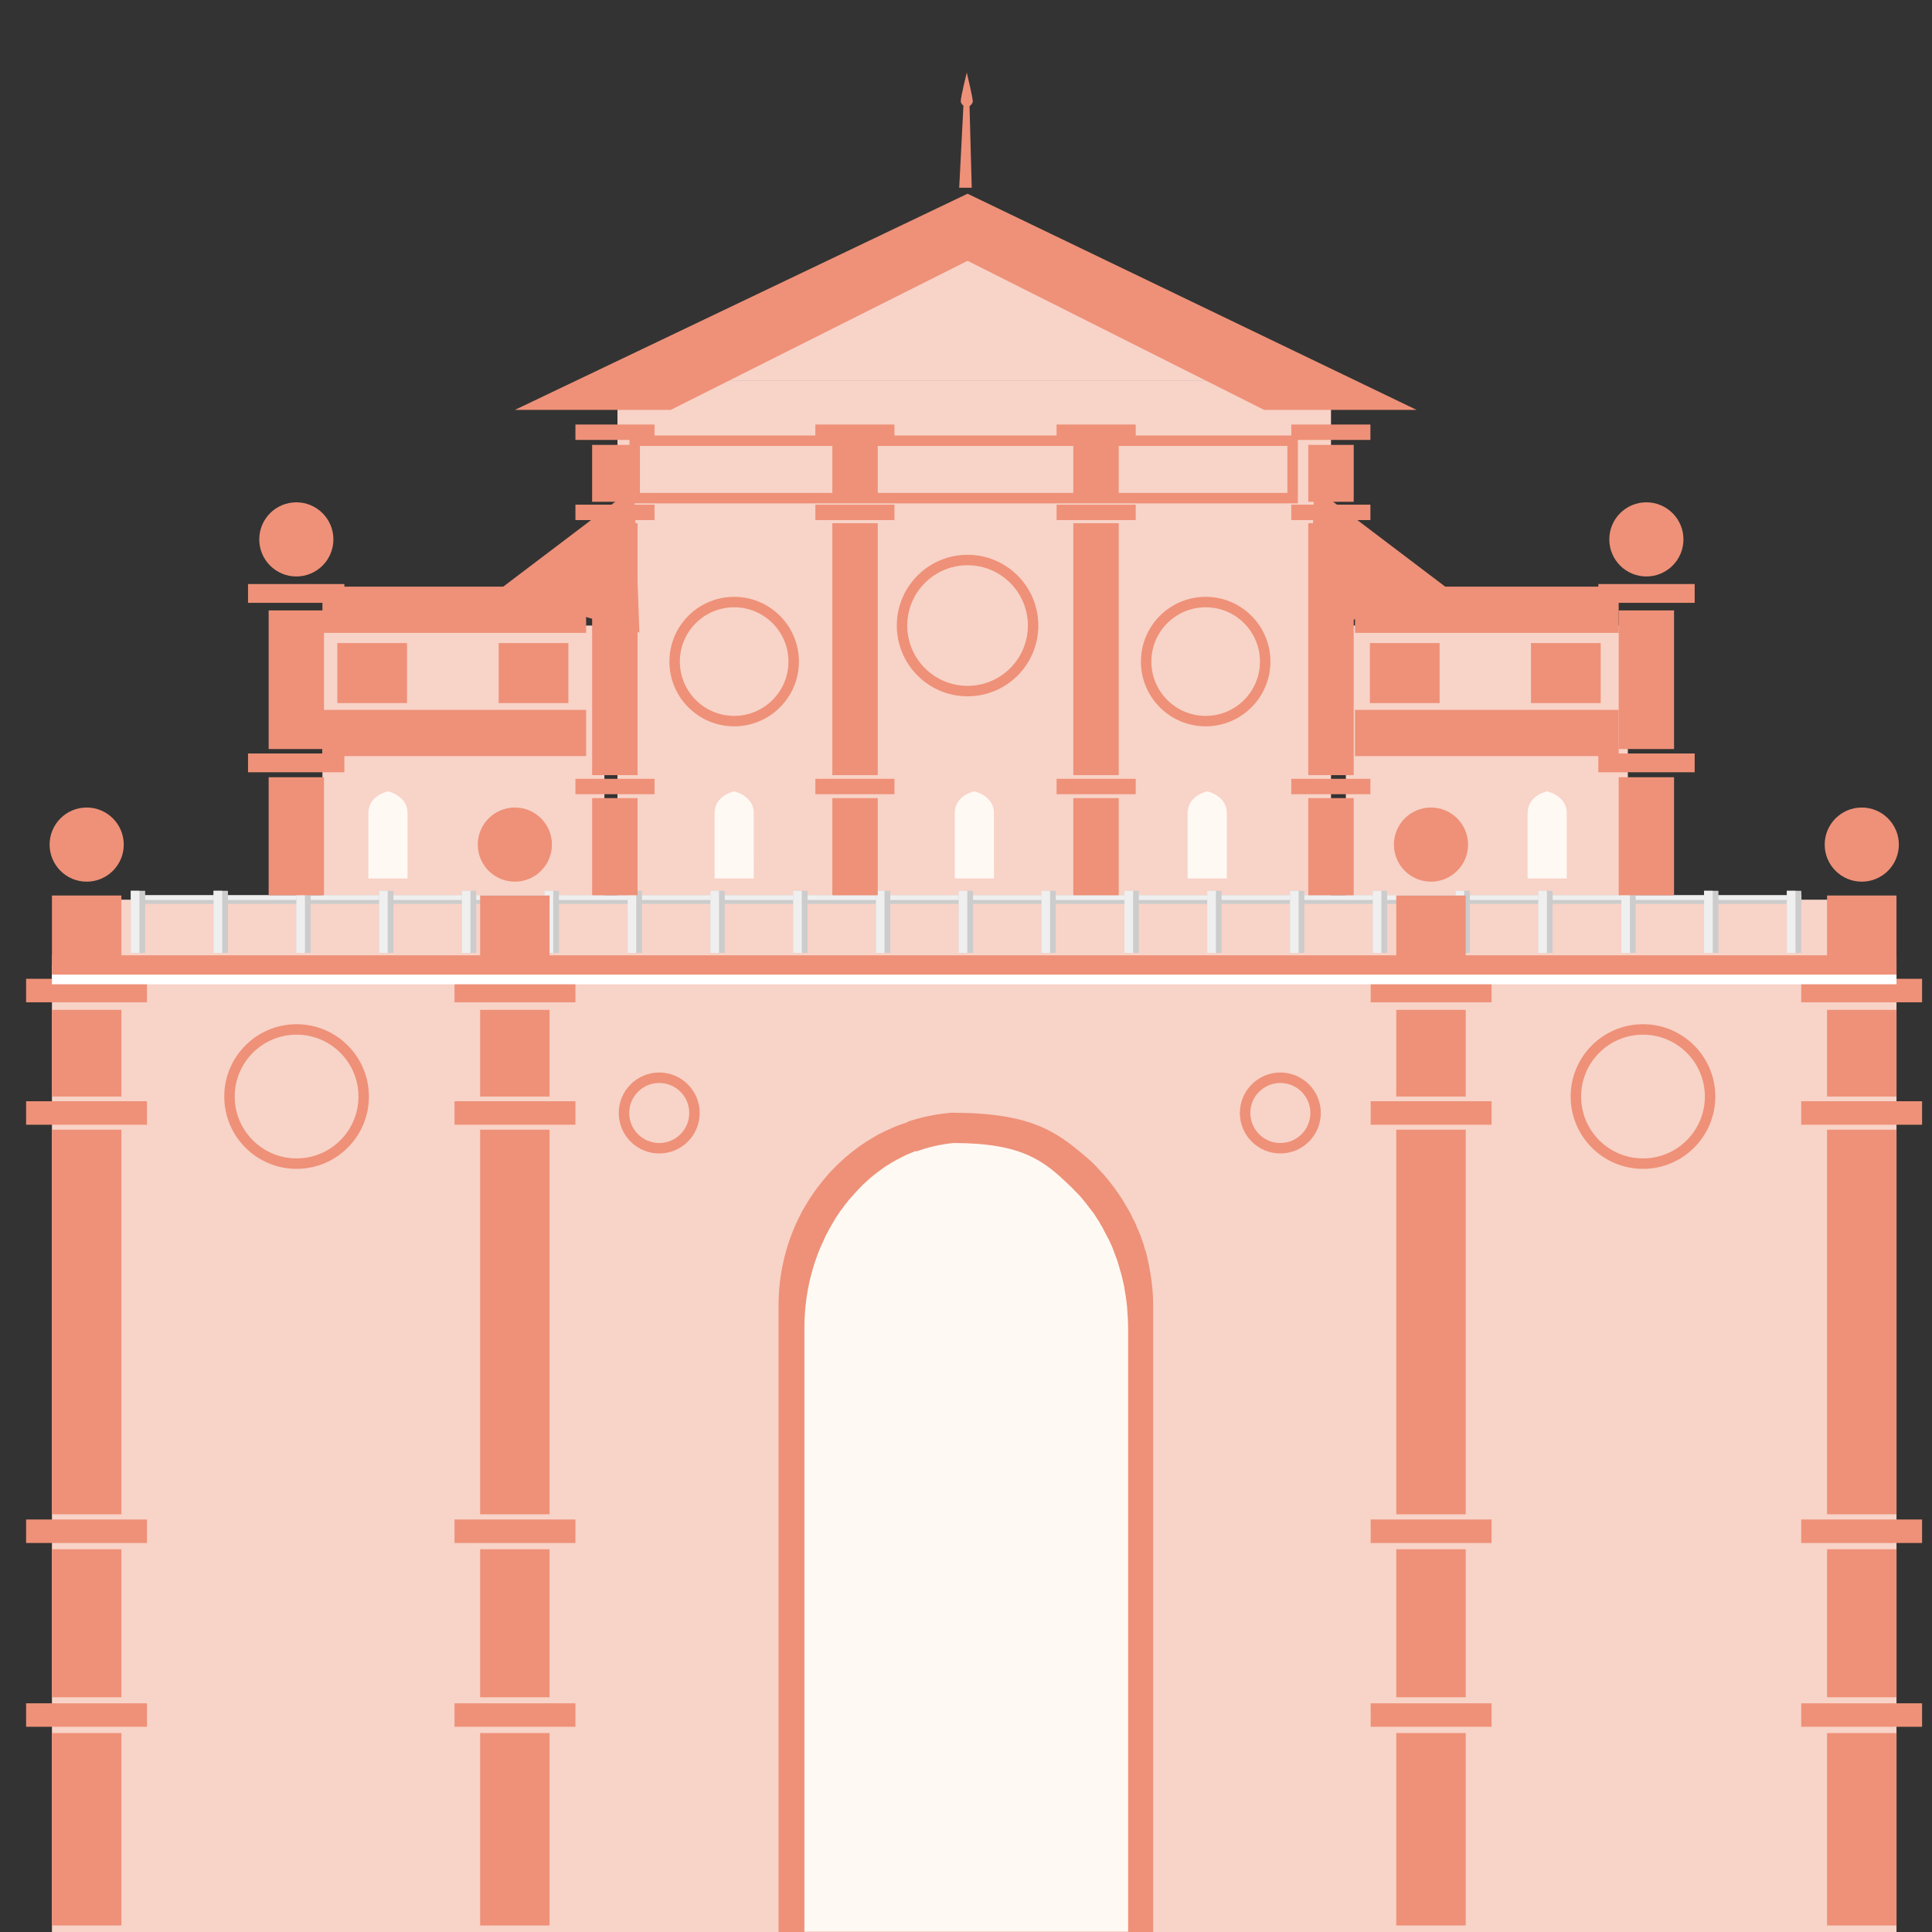 <?xml version="1.0" encoding="UTF-8"?>
<svg id="Layer_1" xmlns="http://www.w3.org/2000/svg" version="1.1" viewBox="0 0 74 74">
  <rect x="0" y="0" width="74" height="74" fill="#333333" stroke="none"/>
  <!-- Generator: Adobe Illustrator 29.8.2, SVG Export Plug-In . SVG Version: 2.1.1 Build 3)  -->
  <defs>
    <style>
      .st0 {
        fill: #fff9f3;
      }

      .st1 {
        fill: #fff;
      }

      .st2 {
        fill: #ee9178;
      }

      .st3 {
        fill: #efefef;
      }

      .st4 {
        stroke: #ee9178;
        stroke-miterlimit: 10;
        stroke-width: .4px;
      }

      .st4, .st5 {
        fill: #f8d3c8;
      }

      .st6 {
        fill: #ccc;
      }
    </style>
  </defs>
  <polygon class="st5" points="36.72 9.15 26.15 14.59 49.04 14.59 36.72 9.15"/>
  <rect class="st5" x="3.71" y="34.46" width="66.58" height="2.33"/>
  <rect class="st5" x="1.99" y="37.33" width="70.65" height="36.67"/>
  <rect class="st5" x="23.65" y="14.59" width="27.33" height="20.04"/>
  <rect class="st5" x="12.35" y="23.96" width="10.8" height="12.47"/>
  <rect class="st5" x="51.55" y="23.96" width="10.8" height="12.47"/>
  <polygon class="st2" points="19.05 22.64 24.49 24.23 24.29 18.67 19.05 22.64"/>
  <polygon class="st2" points="55.58 22.64 50.14 24.23 50.34 18.67 55.58 22.64"/>
  <rect class="st4" x="24.31" y="16.88" width="25.2" height="2.2"/>
  <g>
    <rect class="st6" x="5.21" y="34.29" width="63.79" height=".33"/>
    <polygon class="st3" points="68.99 34.14 68.99 34.47 5.21 34.47 5.21 34.29 68.47 34.29 68.47 34.14 68.99 34.14"/>
    <g>
      <rect class="st6" x="5.01" y="34.12" width=".55" height="2.38"/>
      <rect class="st3" x="5.01" y="34.12" width=".33" height="2.38"/>
    </g>
    <g>
      <rect class="st6" x="8.18" y="34.12" width=".55" height="2.38"/>
      <rect class="st3" x="8.18" y="34.12" width=".33" height="2.38"/>
    </g>
    <g>
      <rect class="st6" x="11.35" y="34.12" width=".55" height="2.38"/>
      <rect class="st3" x="11.35" y="34.12" width=".33" height="2.38"/>
    </g>
    <g>
      <rect class="st6" x="14.52" y="34.12" width=".55" height="2.38"/>
      <rect class="st3" x="14.52" y="34.12" width=".33" height="2.38"/>
    </g>
    <g>
      <rect class="st6" x="17.69" y="34.12" width=".55" height="2.38"/>
      <rect class="st3" x="17.69" y="34.12" width=".33" height="2.38"/>
    </g>
    <g>
      <rect class="st6" x="20.86" y="34.12" width=".55" height="2.38"/>
      <rect class="st3" x="20.86" y="34.12" width=".33" height="2.38"/>
    </g>
    <g>
      <rect class="st6" x="24.04" y="34.12" width=".55" height="2.38"/>
      <rect class="st3" x="24.04" y="34.12" width=".33" height="2.38"/>
    </g>
    <g>
      <rect class="st6" x="27.21" y="34.12" width=".55" height="2.38"/>
      <rect class="st3" x="27.21" y="34.12" width=".33" height="2.38"/>
    </g>
    <g>
      <rect class="st6" x="30.38" y="34.12" width=".55" height="2.38"/>
      <rect class="st3" x="30.38" y="34.12" width=".33" height="2.38"/>
    </g>
    <g>
      <rect class="st6" x="33.55" y="34.12" width=".55" height="2.38"/>
      <rect class="st3" x="33.55" y="34.12" width=".33" height="2.38"/>
    </g>
    <g>
      <rect class="st6" x="36.72" y="34.12" width=".55" height="2.38"/>
      <rect class="st3" x="36.72" y="34.12" width=".33" height="2.38"/>
    </g>
    <g>
      <rect class="st6" x="39.89" y="34.12" width=".55" height="2.38"/>
      <rect class="st3" x="39.89" y="34.12" width=".33" height="2.38"/>
    </g>
    <g>
      <rect class="st6" x="43.07" y="34.12" width=".55" height="2.38"/>
      <rect class="st3" x="43.07" y="34.12" width=".33" height="2.38"/>
    </g>
    <g>
      <rect class="st6" x="46.24" y="34.12" width=".55" height="2.38"/>
      <rect class="st3" x="46.24" y="34.12" width=".33" height="2.38"/>
    </g>
    <g>
      <rect class="st6" x="49.41" y="34.12" width=".55" height="2.38"/>
      <rect class="st3" x="49.41" y="34.12" width=".33" height="2.38"/>
    </g>
    <g>
      <rect class="st6" x="52.58" y="34.12" width=".55" height="2.38"/>
      <rect class="st3" x="52.58" y="34.12" width=".33" height="2.38"/>
    </g>
    <g>
      <rect class="st6" x="55.75" y="34.12" width=".55" height="2.38"/>
      <rect class="st3" x="55.75" y="34.12" width=".33" height="2.38"/>
    </g>
    <g>
      <rect class="st6" x="58.92" y="34.12" width=".55" height="2.38"/>
      <rect class="st3" x="58.92" y="34.12" width=".33" height="2.38"/>
    </g>
    <g>
      <rect class="st6" x="62.1" y="34.12" width=".55" height="2.38"/>
      <rect class="st3" x="62.1" y="34.12" width=".33" height="2.38"/>
    </g>
    <g>
      <rect class="st6" x="65.27" y="34.12" width=".55" height="2.38"/>
      <rect class="st3" x="65.27" y="34.12" width=".33" height="2.38"/>
    </g>
    <g>
      <rect class="st6" x="68.44" y="34.12" width=".55" height="2.38"/>
      <rect class="st3" x="68.44" y="34.12" width=".33" height="2.38"/>
    </g>
  </g>
  <path class="st2" d="M37.03,2.78s-.24.96-.23,1.1c0,.14.23.25.23.25,0,0,.23-.11.23-.25,0-.14-.23-1.1-.23-1.1Z"/>
  <polygon class="st2" points="37.22 7.19 36.74 7.19 36.91 3.88 37.13 3.88 37.22 7.19"/>
  <path class="st0" d="M38.07,33c0,.38,0,.65,0,.65h-1.5s0-.27,0-.65c0-.57,0-1.37,0-1.8,0-.03,0-.05,0-.07.01-.67.75-.82.75-.82,0,0,.74.16.75.82,0,.02,0,.05,0,.07,0,.43,0,1.23,0,1.8Z"/>
  <path class="st0" d="M28.87,33c0,.38,0,.65,0,.65h-1.5s0-.27,0-.65c0-.57,0-1.37,0-1.8,0-.03,0-.05,0-.07.01-.67.75-.82.75-.82,0,0,.74.16.75.82,0,.02,0,.05,0,.07,0,.43,0,1.23,0,1.8Z"/>
  <path class="st0" d="M15.61,33c0,.38,0,.65,0,.65h-1.5s0-.27,0-.65c0-.57,0-1.37,0-1.8,0-.03,0-.05,0-.07.01-.67.75-.82.75-.82,0,0,.74.16.75.82,0,.02,0,.05,0,.07,0,.43,0,1.23,0,1.8Z"/>
  <path class="st0" d="M46.99,33c0,.38,0,.65,0,.65h-1.5s0-.27,0-.65c0-.57,0-1.37,0-1.8,0-.03,0-.05,0-.07.01-.67.75-.82.75-.82,0,0,.74.16.75.82,0,.02,0,.05,0,.07,0,.43,0,1.23,0,1.8Z"/>
  <path class="st0" d="M60.01,33c0,.38,0,.65,0,.65h-1.5s0-.27,0-.65c0-.57,0-1.37,0-1.8,0-.03,0-.05,0-.07.01-.67.75-.82.75-.82,0,0,.74.16.75.82,0,.02,0,.05,0,.07,0,.43,0,1.23,0,1.8Z"/>
  <g>
    <rect class="st2" x="18.39" y="59.34" width="2.66" height="5.67"/>
    <rect class="st2" x="18.39" y="43.27" width="2.66" height="14.73"/>
    <rect class="st2" x="18.39" y="38.68" width="2.66" height="3.32"/>
    <rect class="st2" x="18.39" y="34.3" width="2.66" height="2.66"/>
    <rect class="st2" x="17.41" y="58.2" width="4.63" height=".9"/>
    <rect class="st2" x="17.41" y="42.18" width="4.63" height=".9"/>
    <rect class="st2" x="17.41" y="37.49" width="4.63" height=".9"/>
    <circle class="st2" cx="19.72" cy="32.35" r="1.42"/>
  </g>
  <g>
    <rect class="st2" x="50.11" y="30.57" width="1.74" height="3.72"/>
    <rect class="st2" x="50.11" y="20.04" width="1.74" height="9.65"/>
    <rect class="st2" x="50.11" y="17.04" width="1.74" height="2.18"/>
    <rect class="st2" x="49.46" y="29.83" width="3.03" height=".59"/>
    <rect class="st2" x="49.46" y="19.33" width="3.03" height=".59"/>
    <rect class="st2" x="49.46" y="16.26" width="3.03" height=".59"/>
  </g>
  <g>
    <rect class="st2" x="41.11" y="30.57" width="1.74" height="3.72"/>
    <rect class="st2" x="41.11" y="20.04" width="1.74" height="9.65"/>
    <rect class="st2" x="41.11" y="17.04" width="1.74" height="2.18"/>
    <rect class="st2" x="40.47" y="29.83" width="3.03" height=".59"/>
    <rect class="st2" x="40.47" y="19.33" width="3.03" height=".59"/>
    <rect class="st2" x="40.47" y="16.26" width="3.03" height=".59"/>
  </g>
  <g>
    <rect class="st2" x="31.88" y="30.57" width="1.74" height="3.72"/>
    <rect class="st2" x="31.88" y="20.04" width="1.74" height="9.65"/>
    <rect class="st2" x="31.88" y="17.04" width="1.74" height="2.18"/>
    <rect class="st2" x="31.23" y="29.83" width="3.03" height=".59"/>
    <rect class="st2" x="31.23" y="19.33" width="3.03" height=".59"/>
    <rect class="st2" x="31.23" y="16.26" width="3.03" height=".59"/>
  </g>
  <g>
    <rect class="st2" x="22.68" y="30.57" width="1.74" height="3.72"/>
    <rect class="st2" x="22.68" y="20.04" width="1.74" height="9.65"/>
    <rect class="st2" x="22.68" y="17.04" width="1.74" height="2.18"/>
    <rect class="st2" x="22.04" y="29.83" width="3.03" height=".59"/>
    <rect class="st2" x="22.04" y="19.33" width="3.03" height=".59"/>
    <rect class="st2" x="22.04" y="16.26" width="3.03" height=".59"/>
  </g>
  <g>
    <rect class="st2" x="53.48" y="59.34" width="2.66" height="5.67"/>
    <rect class="st2" x="53.48" y="43.27" width="2.66" height="14.73"/>
    <rect class="st2" x="53.48" y="38.68" width="2.66" height="3.32"/>
    <rect class="st2" x="53.48" y="34.3" width="2.66" height="2.66"/>
    <rect class="st2" x="52.5" y="58.2" width="4.63" height=".9"/>
    <rect class="st2" x="52.5" y="42.18" width="4.63" height=".9"/>
    <rect class="st2" x="52.5" y="37.49" width="4.63" height=".9"/>
    <circle class="st2" cx="54.81" cy="32.35" r="1.42"/>
  </g>
  <g>
    <rect class="st2" x="69.98" y="59.34" width="2.66" height="5.67"/>
    <rect class="st2" x="69.98" y="43.27" width="2.66" height="14.73"/>
    <rect class="st2" x="69.98" y="38.68" width="2.66" height="3.32"/>
    <rect class="st2" x="69.98" y="34.3" width="2.66" height="2.66"/>
    <rect class="st2" x="68.99" y="58.2" width="4.63" height=".9"/>
    <rect class="st2" x="68.99" y="42.18" width="4.63" height=".9"/>
    <rect class="st2" x="68.99" y="37.49" width="4.63" height=".9"/>
    <circle class="st2" cx="71.31" cy="32.35" r="1.42"/>
  </g>
  <g>
    <rect class="st2" x="1.99" y="59.34" width="2.66" height="5.67"/>
    <rect class="st2" x="1.99" y="43.27" width="2.66" height="14.73"/>
    <rect class="st2" x="1.99" y="38.68" width="2.66" height="3.32"/>
    <rect class="st2" x="1.99" y="34.3" width="2.66" height="2.66"/>
    <rect class="st2" x="1" y="58.2" width="4.63" height=".9"/>
    <rect class="st2" x="1" y="42.18" width="4.63" height=".9"/>
    <rect class="st2" x="1" y="37.49" width="4.63" height=".9"/>
    <circle class="st2" cx="3.32" cy="32.35" r="1.42"/>
  </g>
  <circle class="st4" cx="11.36" cy="42" r="2.57"/>
  <circle class="st4" cx="62.93" cy="42" r="2.57"/>
  <circle class="st4" cx="25.25" cy="42.63" r="1.35"/>
  <circle class="st4" cx="28.12" cy="25.34" r="2.28"/>
  <circle class="st4" cx="46.18" cy="25.34" r="2.28"/>
  <circle class="st4" cx="37.06" cy="23.96" r="2.51"/>
  <circle class="st4" cx="49.04" cy="42.63" r="1.35"/>
  <rect class="st1" x="1.99" y="36.96" width="70.65" height=".74"/>
  <rect class="st2" x="1.99" y="36.59" width="70.65" height=".74"/>
  <polygon class="st2" points="19.72 15.7 25.69 15.7 37.06 9.99 48.42 15.7 54.26 15.7 37.06 7.42 19.72 15.7"/>
  <g>
    <rect class="st2" x="10.29" y="29.77" width="2.12" height="4.52"/>
    <rect class="st2" x="10.29" y="23.38" width="2.12" height="5.31"/>
    <rect class="st2" x="9.5" y="28.86" width="3.69" height=".72"/>
    <rect class="st2" x="9.5" y="22.37" width="3.69" height=".72"/>
    <circle class="st2" cx="11.35" cy="20.66" r="1.42"/>
  </g>
  <g>
    <rect class="st2" x="62" y="29.77" width="2.12" height="4.52"/>
    <rect class="st2" x="62" y="23.38" width="2.12" height="5.31"/>
    <rect class="st2" x="61.22" y="28.86" width="3.69" height=".72"/>
    <rect class="st2" x="61.22" y="22.37" width="3.69" height=".72"/>
    <circle class="st2" cx="63.06" cy="20.66" r="1.42"/>
  </g>
  <g>
    <rect class="st2" x="58.64" y="24.63" width="2.67" height="2.3"/>
    <rect class="st2" x="52.47" y="24.63" width="2.67" height="2.3"/>
    <rect class="st2" x="51.9" y="22.47" width="10.1" height="1.77"/>
    <rect class="st2" x="51.9" y="27.19" width="10.1" height="1.77"/>
  </g>
  <g>
    <rect class="st2" x="19.1" y="24.63" width="2.67" height="2.3"/>
    <rect class="st2" x="12.92" y="24.63" width="2.67" height="2.3"/>
    <rect class="st2" x="12.35" y="22.47" width="10.1" height="1.77"/>
    <rect class="st2" x="12.35" y="27.19" width="10.1" height="1.77"/>
  </g>
  <g>
    <path class="st2" d="M34.78,42.96c.53-.18,1.09-.29,1.66-.34,3.04,0,4,.71,5.13,1.67.09.08.18.15.26.23.04.04.08.08.12.12h0s.08.08.12.13c.04.04.08.08.12.13.04.04.08.09.12.13h0s.07.09.11.13c.04.05.07.09.11.14.04.05.07.09.11.14.04.05.07.09.1.14.03.05.07.1.1.14.03.05.07.1.1.15.03.05.06.09.09.14h0c.03.06.06.11.09.16.03.05.06.1.09.15.03.05.06.1.09.16.05.11.1.21.16.32.03.05.05.11.07.16.02.05.04.11.07.16.02.05.04.11.07.17.04.11.08.23.12.34.02.06.04.11.05.17,0,.03.02.06.03.09.02.06.04.12.05.18.02.06.03.12.04.18.01.06.03.12.04.18.05.24.09.48.12.73,0,.06.01.12.02.19.02.22.03.44.03.66v23.75c0,.08,0,.16,0,.25h-14.35c0-.08,0-.16,0-.25v-23.75c0-1.21.28-2.36.78-3.37.03-.05.06-.11.08-.16.04-.08.08-.16.13-.23.07-.13.15-.25.23-.38.01-.02.03-.05.05-.07.03-.05.07-.1.1-.15.07-.1.14-.19.21-.28.04-.05.07-.09.11-.14.02-.02.04-.05.06-.07.04-.04.07-.09.11-.13.07-.09.15-.17.24-.26.14-.15.29-.29.44-.42.02-.02.04-.04.07-.06.09-.08.18-.15.27-.22.11-.09.23-.17.36-.26.07-.05.15-.1.22-.14.05-.03.1-.06.15-.09.05-.03.1-.06.15-.09.07-.04.15-.08.23-.12.08-.04.16-.08.24-.11.03-.01.05-.02.08-.04.05-.02.11-.05.16-.07.03-.01.05-.02.08-.03.08-.03.17-.06.25-.09.03,0,.06-.02.08-.03.03,0,.06-.02.08-.03h0Z"/>
    <path class="st0" d="M35.08,44.11c.46-.17.94-.28,1.44-.33,2.63,0,3.46.68,4.43,1.61.08.07.15.15.22.22.04.04.07.08.11.11h0s.07.08.11.12c.03.04.07.08.1.12.03.04.07.08.1.12h0s.06.09.1.13c.03.04.06.09.1.13.03.04.06.09.1.13.03.05.06.09.09.14.03.05.06.09.09.14.03.05.06.09.08.14.03.04.05.09.08.13h0c.03.06.05.11.08.16.03.05.05.1.08.15.03.05.05.1.08.15.05.1.09.2.14.31.02.05.04.11.06.16.02.05.04.1.06.16.02.05.04.11.06.16.03.11.07.22.1.33.01.06.03.11.05.17,0,.03.01.06.02.08.01.06.03.11.04.17.01.06.03.11.04.17.01.06.03.11.03.17.04.23.08.47.1.7,0,.06.01.12.01.18.02.21.03.42.03.64v22.87c0,.08,0,.16,0,.24h-12.4c0-.08,0-.16,0-.24v-22.87c0-1.17.24-2.27.68-3.25.03-.05.05-.1.07-.15.03-.08.07-.15.11-.23.06-.12.13-.24.2-.36.01-.02.03-.05.04-.07.03-.05.06-.09.08-.14.06-.09.12-.18.18-.27.03-.04.06-.09.1-.13.01-.02.03-.04.05-.07.03-.04.06-.09.1-.13.06-.08.13-.17.21-.25.12-.14.25-.28.38-.41.02-.02.03-.04.06-.06.08-.07.15-.14.23-.21.1-.09.2-.17.31-.25.06-.05.13-.09.19-.14.04-.03.08-.06.13-.09.05-.03.09-.06.13-.08.06-.04.13-.08.2-.12.07-.04.14-.08.21-.11.02-.01.04-.02.07-.04.05-.02.1-.05.14-.07.02-.01.05-.02.07-.03.07-.03.14-.06.21-.09.03,0,.05-.02.07-.03.03,0,.05-.02.07-.03h0Z"/>
  </g>
  <g>
    <rect class="st2" x="1.99" y="66.38" width="2.66" height="7.37"/>
    <rect class="st2" x="1" y="65.24" width="4.63" height=".9"/>
  </g>
  <g>
    <rect class="st2" x="18.39" y="66.38" width="2.66" height="7.37"/>
    <rect class="st2" x="17.41" y="65.24" width="4.63" height=".9"/>
  </g>
  <g>
    <rect class="st2" x="53.48" y="66.38" width="2.66" height="7.37"/>
    <rect class="st2" x="52.5" y="65.24" width="4.63" height=".9"/>
  </g>
  <g>
    <rect class="st2" x="69.98" y="66.38" width="2.66" height="7.37"/>
    <rect class="st2" x="68.99" y="65.24" width="4.63" height=".9"/>
  </g>
</svg>